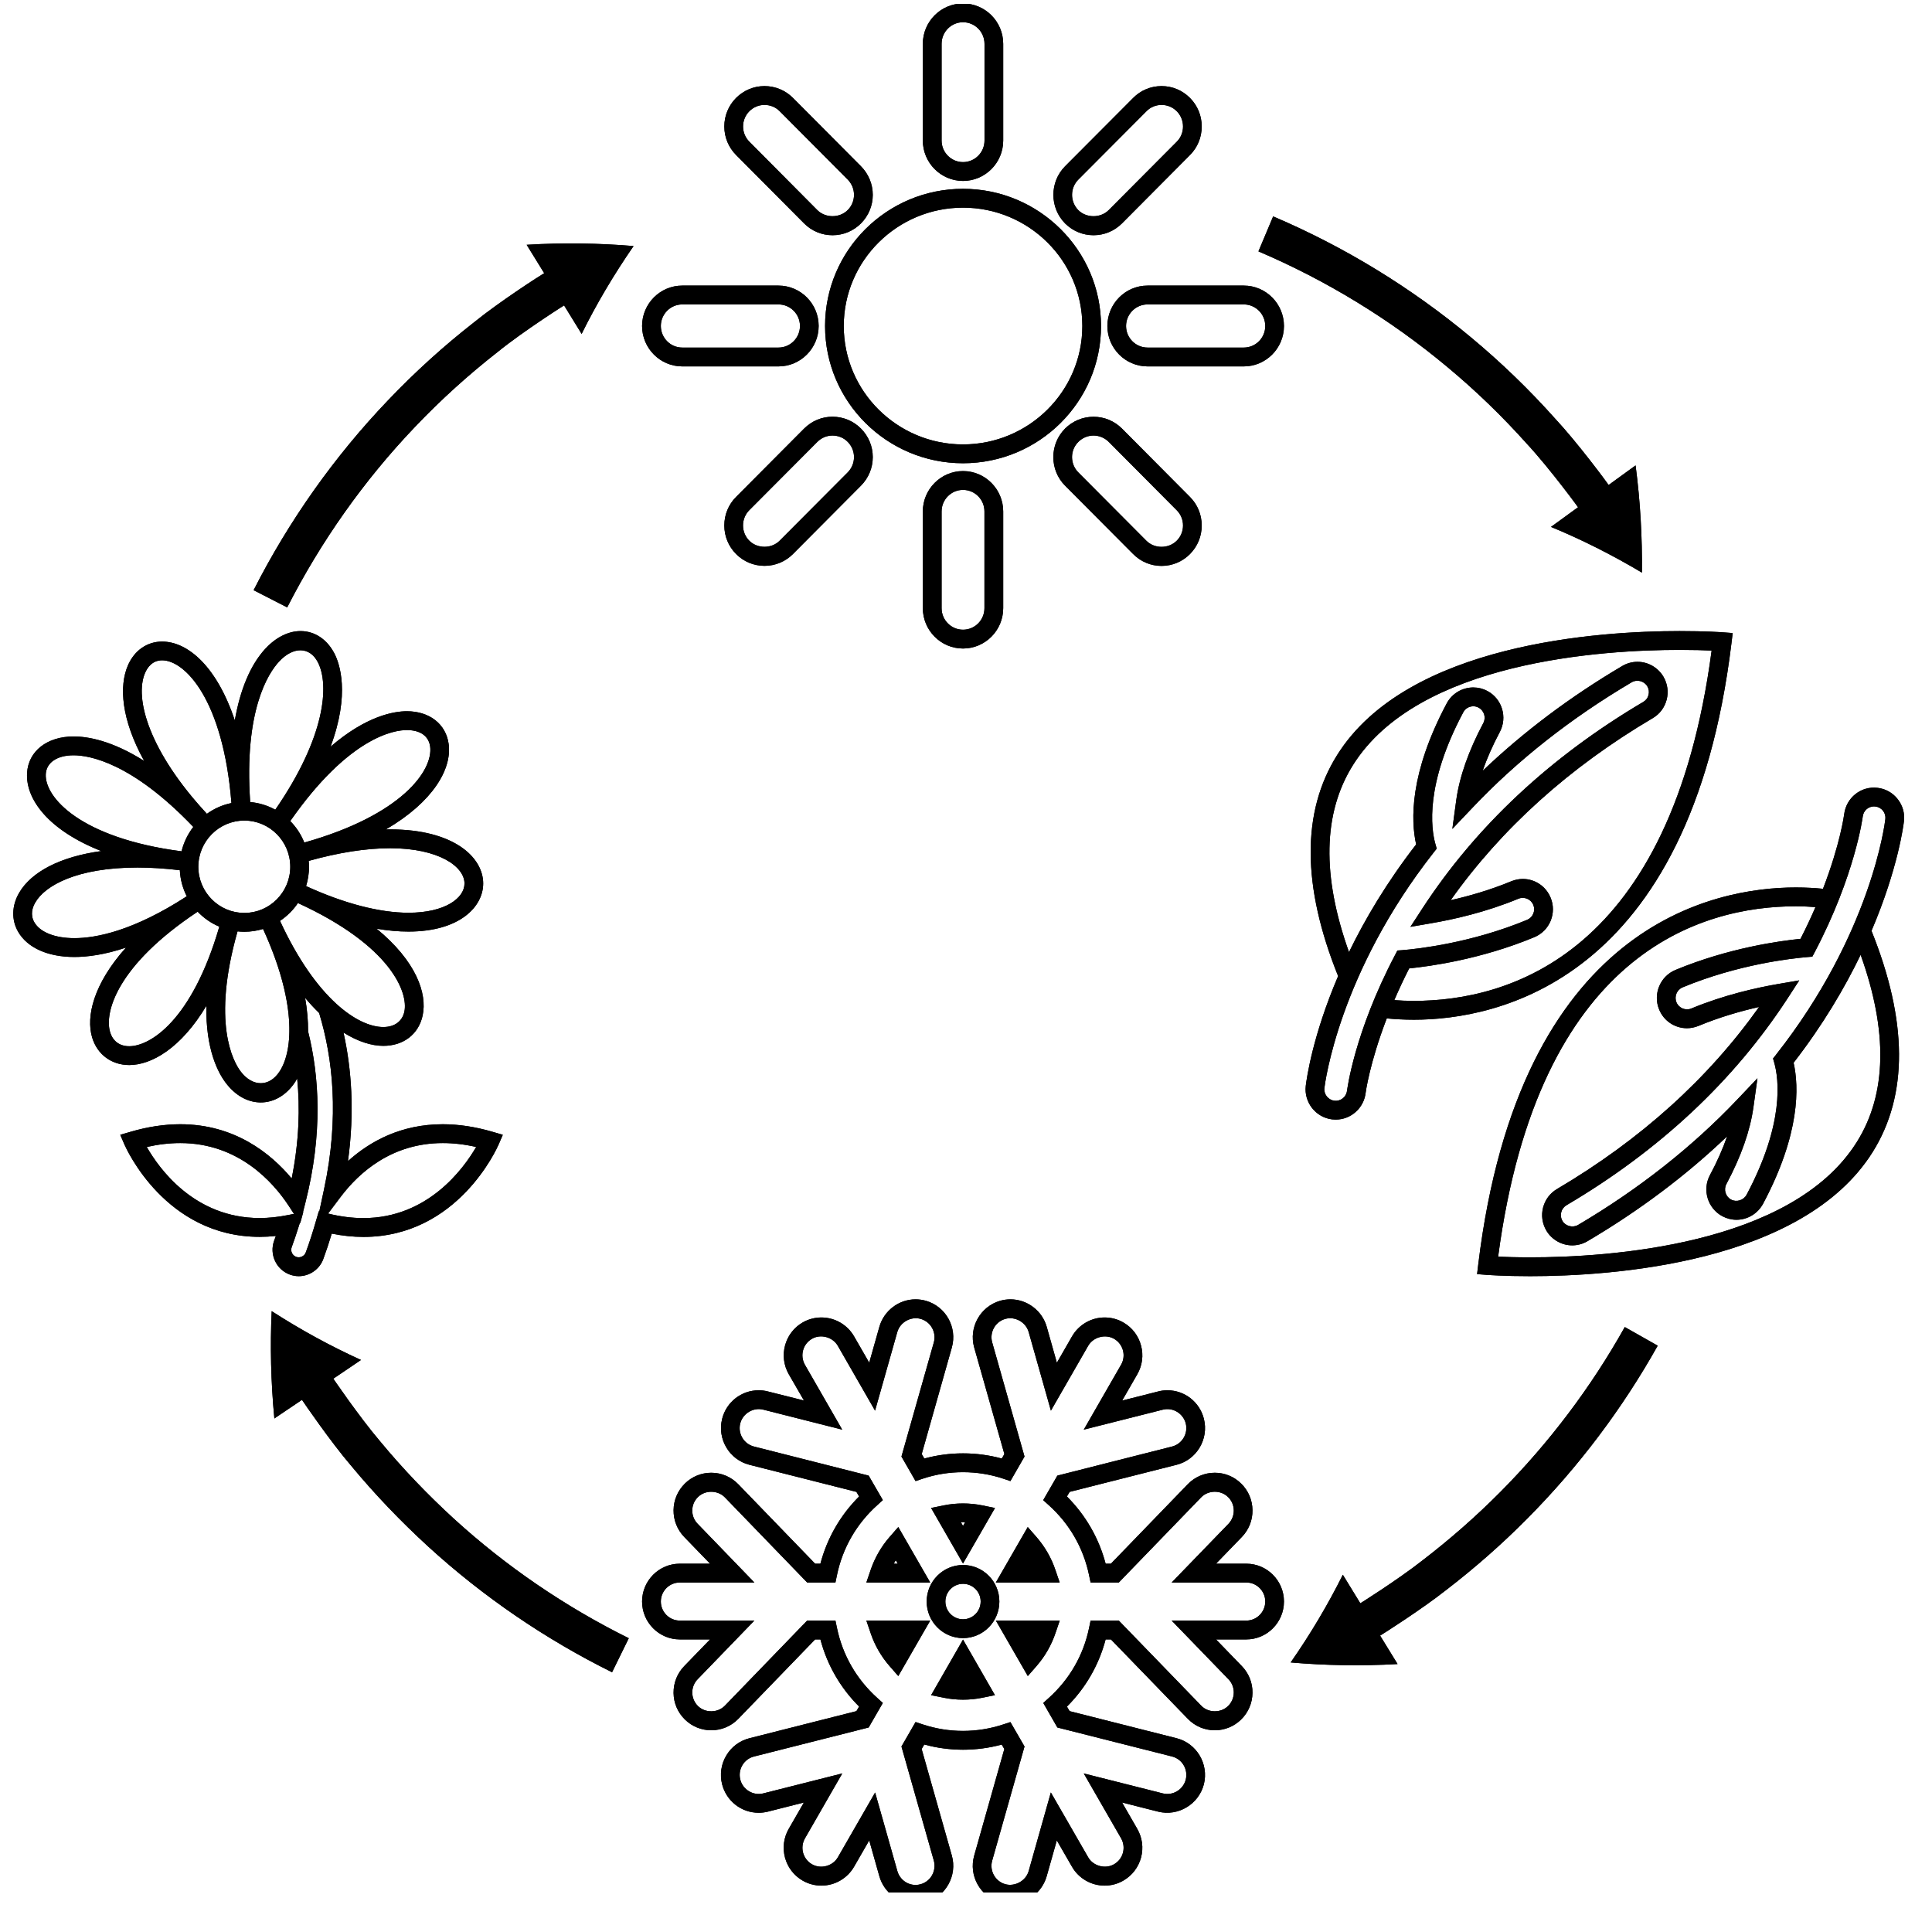 <svg xmlns="http://www.w3.org/2000/svg" xmlns:xlink="http://www.w3.org/1999/xlink" width="162" zoomAndPan="magnify" viewBox="0 0 121.5 120" height="160" preserveAspectRatio="xMidYMid meet" version="1.0"><defs><clipPath id="815118392f"><path d="M 0.598 0.246 L 120 0.246 L 120 119.008 L 0.598 119.008 Z M 0.598 0.246 " clip-rule="nonzero"/></clipPath></defs><g clip-path="url(#815118392f)"><path fill="#000000" d="M 60.562 103.113 L 62.57 106.609 L 61.766 106.773 C 61.371 106.852 60.969 106.891 60.566 106.891 C 60.156 106.891 59.75 106.852 59.355 106.77 L 58.555 106.609 Z M 64.637 105.406 L 65.18 104.785 C 65.715 104.172 66.117 103.469 66.379 102.699 L 66.645 101.918 L 62.629 101.918 Z M 80.746 100.719 C 80.746 102.031 79.684 103.102 78.379 103.102 L 76.473 103.102 L 78.098 104.781 C 78.535 105.234 78.777 105.832 78.766 106.469 C 78.758 107.105 78.504 107.699 78.047 108.145 C 77.602 108.578 77.016 108.816 76.398 108.816 C 75.75 108.816 75.148 108.559 74.699 108.094 L 69.863 103.102 L 69.531 103.102 C 69.109 104.707 68.277 106.152 67.098 107.328 L 67.266 107.613 L 73.992 109.316 C 75.258 109.637 76.027 110.934 75.711 112.207 C 75.395 113.453 74.109 114.25 72.836 113.934 L 70.566 113.359 L 71.52 115.016 C 71.836 115.566 71.922 116.207 71.758 116.824 C 71.59 117.438 71.199 117.949 70.652 118.266 C 70.293 118.477 69.883 118.586 69.469 118.586 C 68.621 118.586 67.832 118.129 67.414 117.395 L 66.461 115.742 L 65.824 117.996 C 65.535 119.016 64.598 119.727 63.547 119.727 C 63.328 119.727 63.113 119.695 62.902 119.637 C 61.641 119.277 60.906 117.957 61.266 116.695 L 63.16 109.996 L 62.996 109.715 C 61.41 110.148 59.711 110.148 58.125 109.711 L 57.961 109.996 L 59.859 116.695 C 60.215 117.957 59.48 119.273 58.227 119.637 C 58.016 119.695 57.797 119.727 57.578 119.727 L 57.574 119.727 C 56.523 119.727 55.59 119.016 55.301 117.996 L 54.664 115.742 L 53.711 117.398 C 53.285 118.133 52.5 118.586 51.656 118.586 C 51.242 118.586 50.832 118.477 50.469 118.266 C 49.926 117.949 49.531 117.438 49.367 116.824 C 49.203 116.211 49.285 115.566 49.602 115.016 L 50.555 113.359 L 48.289 113.934 C 48.102 113.98 47.906 114.004 47.711 114.004 C 46.621 114.004 45.68 113.266 45.41 112.207 C 45.258 111.594 45.348 110.953 45.672 110.41 C 45.996 109.859 46.516 109.473 47.133 109.316 L 53.859 107.613 L 54.027 107.324 C 52.848 106.148 52.016 104.703 51.594 103.102 L 51.262 103.102 L 46.43 108.098 C 45.977 108.562 45.375 108.816 44.727 108.816 C 44.109 108.816 43.523 108.578 43.078 108.145 C 42.625 107.703 42.367 107.109 42.359 106.473 C 42.352 105.836 42.59 105.234 43.031 104.781 L 44.656 103.102 L 42.75 103.102 C 41.441 103.102 40.379 102.031 40.379 100.719 C 40.379 99.41 41.441 98.34 42.75 98.34 L 44.656 98.34 L 43.031 96.66 C 42.59 96.203 42.352 95.605 42.359 94.969 C 42.367 94.332 42.625 93.738 43.078 93.293 C 43.523 92.859 44.109 92.621 44.73 92.621 C 45.375 92.621 45.98 92.879 46.43 93.344 L 51.262 98.34 L 51.594 98.34 C 52.016 96.734 52.848 95.289 54.027 94.113 L 53.859 93.824 L 47.133 92.121 C 45.867 91.801 45.094 90.504 45.414 89.23 C 45.68 88.172 46.625 87.434 47.711 87.434 C 47.906 87.434 48.102 87.457 48.293 87.508 L 50.559 88.078 L 49.605 86.426 C 48.953 85.289 49.34 83.828 50.473 83.172 C 50.832 82.965 51.242 82.855 51.652 82.855 C 52.5 82.855 53.289 83.309 53.711 84.043 L 54.664 85.699 L 55.301 83.445 C 55.59 82.426 56.527 81.715 57.578 81.715 C 57.797 81.715 58.016 81.746 58.227 81.805 C 59.484 82.164 60.215 83.48 59.859 84.746 L 57.965 91.445 L 58.129 91.727 C 59.711 91.293 61.414 91.293 63 91.727 L 63.164 91.445 L 61.266 84.746 C 60.91 83.484 61.645 82.168 62.898 81.805 C 63.109 81.746 63.328 81.715 63.547 81.715 C 64.598 81.715 65.539 82.426 65.828 83.445 L 66.465 85.703 L 67.418 84.043 C 67.84 83.312 68.625 82.855 69.469 82.855 C 69.887 82.855 70.297 82.965 70.656 83.176 C 71.203 83.492 71.594 84.004 71.758 84.621 C 71.922 85.234 71.84 85.875 71.523 86.426 L 70.57 88.082 L 72.836 87.508 C 73.023 87.457 73.223 87.434 73.418 87.434 C 74.5 87.434 75.445 88.172 75.711 89.23 C 76.031 90.504 75.258 91.801 73.992 92.121 L 67.266 93.824 L 67.098 94.113 C 68.277 95.293 69.109 96.738 69.531 98.34 L 69.863 98.34 L 74.695 93.344 C 75.145 92.879 75.75 92.621 76.398 92.621 C 77.016 92.621 77.602 92.859 78.047 93.293 C 78.504 93.738 78.758 94.332 78.766 94.969 C 78.777 95.605 78.539 96.203 78.098 96.66 L 76.473 98.34 L 78.379 98.34 C 79.684 98.34 80.746 99.406 80.746 100.719 Z M 79.57 100.719 C 79.57 100.059 79.035 99.523 78.379 99.523 L 73.684 99.523 L 77.254 95.836 C 77.473 95.605 77.594 95.305 77.59 94.984 C 77.586 94.664 77.457 94.367 77.227 94.145 C 76.77 93.695 75.984 93.707 75.539 94.168 L 70.359 99.523 L 68.586 99.523 L 68.488 99.055 C 68.133 97.352 67.262 95.836 65.961 94.664 L 65.605 94.344 L 66.496 92.801 L 73.707 90.973 C 74.34 90.812 74.73 90.16 74.57 89.52 C 74.41 88.891 73.758 88.488 73.121 88.656 L 68.156 89.91 L 70.5 85.832 C 70.66 85.559 70.703 85.234 70.621 84.926 C 70.539 84.617 70.34 84.359 70.066 84.199 C 69.512 83.879 68.75 84.086 68.434 84.637 L 66.09 88.715 L 64.691 83.77 C 64.516 83.152 63.84 82.77 63.219 82.945 C 62.586 83.125 62.219 83.789 62.398 84.426 L 64.43 91.602 L 63.543 93.145 L 63.09 92.992 C 61.457 92.449 59.664 92.449 58.035 92.992 L 57.578 93.145 L 56.691 91.602 L 58.727 84.422 C 58.902 83.789 58.535 83.125 57.902 82.945 C 57.285 82.77 56.605 83.152 56.43 83.77 L 55.031 88.715 L 52.688 84.637 C 52.371 84.086 51.609 83.875 51.059 84.199 C 50.488 84.527 50.293 85.262 50.621 85.832 L 52.965 89.91 L 48 88.652 C 47.367 88.492 46.711 88.895 46.551 89.523 C 46.391 90.16 46.781 90.812 47.418 90.973 L 54.629 92.801 L 55.52 94.34 L 55.164 94.664 C 53.863 95.832 52.992 97.352 52.637 99.051 L 52.539 99.523 L 50.762 99.523 L 45.586 94.168 C 45.141 93.711 44.355 93.695 43.898 94.145 C 43.668 94.367 43.539 94.664 43.535 94.984 C 43.531 95.305 43.652 95.605 43.875 95.832 L 47.441 99.523 L 42.75 99.523 C 42.094 99.523 41.559 100.059 41.559 100.719 C 41.559 101.379 42.094 101.918 42.75 101.918 L 47.441 101.918 L 43.875 105.605 C 43.652 105.832 43.531 106.137 43.535 106.457 C 43.543 106.773 43.668 107.074 43.898 107.297 C 44.355 107.742 45.141 107.73 45.586 107.27 L 50.762 101.918 L 52.539 101.918 L 52.637 102.387 C 52.992 104.09 53.863 105.605 55.164 106.777 L 55.52 107.098 L 54.629 108.641 L 47.422 110.465 C 47.109 110.543 46.848 110.738 46.684 111.016 C 46.523 111.289 46.477 111.609 46.555 111.918 C 46.711 112.547 47.367 112.949 48.004 112.785 L 52.969 111.531 L 50.625 115.609 C 50.465 115.883 50.422 116.207 50.504 116.516 C 50.59 116.824 50.785 117.082 51.062 117.242 C 51.621 117.566 52.375 117.355 52.691 116.805 L 55.035 112.73 L 56.434 117.672 C 56.578 118.184 57.047 118.543 57.574 118.543 L 57.574 119.133 L 57.578 118.543 C 57.691 118.543 57.801 118.527 57.906 118.496 C 58.535 118.316 58.902 117.652 58.727 117.016 L 56.691 109.836 L 57.578 108.297 L 58.035 108.449 C 59.668 108.992 61.453 108.992 63.09 108.449 L 63.543 108.301 L 64.43 109.836 L 62.395 117.02 C 62.219 117.652 62.586 118.316 63.219 118.496 C 63.828 118.664 64.516 118.289 64.691 117.672 L 66.086 112.727 L 68.434 116.805 C 68.746 117.355 69.512 117.562 70.062 117.242 C 70.34 117.082 70.539 116.824 70.621 116.516 C 70.703 116.207 70.66 115.883 70.5 115.605 L 68.156 111.531 L 73.121 112.785 C 73.77 112.949 74.41 112.543 74.57 111.918 C 74.73 111.277 74.344 110.625 73.707 110.465 L 66.496 108.641 L 65.609 107.098 L 65.965 106.777 C 67.262 105.605 68.137 104.09 68.488 102.387 L 68.586 101.918 L 70.359 101.918 L 75.543 107.27 C 75.984 107.73 76.77 107.742 77.23 107.293 C 77.457 107.07 77.586 106.773 77.59 106.453 C 77.594 106.137 77.477 105.832 77.254 105.605 L 73.684 101.918 L 78.379 101.918 C 79.035 101.918 79.57 101.379 79.57 100.719 Z M 66.375 98.742 C 66.117 97.973 65.711 97.27 65.176 96.656 L 64.633 96.035 L 62.625 99.523 L 66.641 99.523 Z M 62.848 100.719 C 62.848 101.988 61.824 103.02 60.562 103.02 C 59.305 103.02 58.277 101.988 58.277 100.719 C 58.277 99.453 59.305 98.422 60.562 98.422 C 61.824 98.422 62.848 99.453 62.848 100.719 Z M 61.672 100.719 C 61.672 100.105 61.176 99.605 60.562 99.605 C 59.953 99.605 59.453 100.105 59.453 100.719 C 59.453 101.336 59.953 101.836 60.562 101.836 C 61.176 101.836 61.672 101.336 61.672 100.719 Z M 54.75 102.699 C 55.008 103.469 55.414 104.172 55.949 104.785 L 56.492 105.406 L 58.5 101.918 L 54.484 101.918 Z M 60.562 98.328 L 58.555 94.836 L 59.355 94.672 C 60.145 94.512 60.977 94.512 61.77 94.672 L 62.574 94.836 Z M 60.43 95.734 L 60.562 95.965 L 60.695 95.734 C 60.605 95.734 60.52 95.734 60.43 95.734 Z M 58.5 99.523 L 54.484 99.523 L 54.75 98.742 C 55.012 97.973 55.414 97.27 55.949 96.656 L 56.492 96.035 Z M 56.457 98.34 L 56.332 98.121 C 56.289 98.195 56.246 98.266 56.207 98.34 Z M 17.348 77.73 C 17.004 77.766 16.664 77.785 16.332 77.785 C 10.406 77.785 7.934 72.219 7.828 71.984 L 7.562 71.367 L 8.203 71.18 C 9.281 70.863 10.336 70.703 11.336 70.703 C 14.754 70.703 17.02 72.531 18.344 74.113 C 18.816 71.758 18.871 69.66 18.688 67.82 C 18.656 67.879 18.625 67.941 18.59 68 C 18.051 68.848 17.254 69.332 16.402 69.332 C 15.574 69.332 14.789 68.891 14.184 68.082 C 13.719 67.461 12.926 65.992 12.98 63.254 C 11.375 65.934 9.52 66.98 8.129 66.98 C 7.008 66.98 6.113 66.312 5.793 65.242 C 5.406 63.934 5.867 61.891 7.922 59.594 C 6.559 60.051 5.477 60.184 4.672 60.184 C 3.008 60.184 1.719 59.605 1.137 58.594 C 0.715 57.855 0.734 56.969 1.195 56.164 C 1.98 54.801 3.848 53.867 6.371 53.523 C 3.066 52.223 1.602 50.273 1.703 48.609 C 1.785 47.238 2.961 46.316 4.629 46.316 C 5.523 46.316 7.039 46.574 9.066 47.855 C 7.613 45.227 7.488 43.141 8.039 41.859 C 8.445 40.91 9.25 40.348 10.195 40.348 C 11.816 40.348 13.645 41.926 14.766 45.305 C 15.105 43.359 15.754 41.809 16.684 40.801 C 17.348 40.082 18.137 39.688 18.902 39.688 C 19.789 39.688 20.566 40.203 21.031 41.098 C 21.355 41.727 22.031 43.617 20.789 46.957 C 23.047 45.012 24.781 44.73 25.59 44.73 C 27.016 44.73 28.047 45.539 28.215 46.789 C 28.43 48.371 27.219 50.441 24.266 52.164 C 24.355 52.16 24.445 52.16 24.535 52.16 C 28.555 52.16 30.387 53.922 30.387 55.562 C 30.387 57.02 28.918 58.586 25.691 58.586 C 25.055 58.586 24.383 58.527 23.684 58.406 C 26.176 60.453 26.879 62.48 26.578 63.871 C 26.324 65.043 25.379 65.773 24.105 65.773 C 23.379 65.773 22.52 65.512 21.602 64.938 C 22.105 67.207 22.309 69.91 21.883 73.023 C 23.27 71.773 25.219 70.703 27.848 70.703 C 28.848 70.703 29.902 70.863 30.98 71.18 L 31.621 71.367 L 31.355 71.984 C 31.25 72.219 28.777 77.789 22.855 77.789 L 22.852 77.789 C 22.207 77.789 21.543 77.719 20.863 77.582 C 20.695 78.145 20.52 78.664 20.336 79.168 C 20.102 79.82 19.477 80.258 18.789 80.258 C 18.594 80.258 18.406 80.223 18.223 80.156 C 17.367 79.84 16.93 78.887 17.238 78.031 C 17.273 77.93 17.312 77.828 17.348 77.73 Z M 21.422 75.273 L 20.633 76.32 C 21.395 76.508 22.141 76.605 22.852 76.605 C 26.906 76.605 29.156 73.492 29.945 72.133 C 29.227 71.969 28.52 71.887 27.848 71.887 C 24.648 71.887 22.59 73.727 21.422 75.273 Z M 18.738 56.793 L 18.746 56.777 C 18.449 57.227 18.059 57.613 17.609 57.914 C 19.883 62.84 22.527 64.59 24.105 64.59 C 24.812 64.59 25.297 64.234 25.43 63.621 C 25.684 62.438 24.617 59.488 18.738 56.793 Z M 15.367 57.414 C 16.957 57.414 18.254 56.109 18.254 54.512 C 18.254 52.91 16.957 51.605 15.367 51.605 C 13.77 51.605 12.473 52.91 12.473 54.512 C 12.473 56.109 13.77 57.414 15.367 57.414 Z M 19.414 54.141 C 19.426 54.262 19.434 54.387 19.434 54.508 C 19.434 54.934 19.367 55.34 19.25 55.727 C 21.648 56.824 23.875 57.402 25.691 57.402 C 28 57.402 29.211 56.477 29.211 55.562 C 29.211 54.488 27.574 53.344 24.539 53.344 C 23.031 53.344 21.309 53.613 19.414 54.141 Z M 18.254 51.637 C 18.633 52.02 18.934 52.48 19.137 52.988 C 25.309 51.25 27.25 48.426 27.051 46.949 C 26.961 46.289 26.43 45.914 25.59 45.914 C 24.805 45.91 21.961 46.328 18.254 51.637 Z M 15.734 50.441 C 16.301 50.492 16.836 50.66 17.312 50.922 C 20.465 46.352 20.727 43.07 19.988 41.645 C 19.473 40.652 18.43 40.652 17.547 41.609 C 16.867 42.344 15.336 44.68 15.734 50.441 Z M 13.012 51.18 C 13.465 50.855 13.988 50.617 14.555 50.504 C 14.035 43.973 11.617 41.527 10.199 41.527 C 9.59 41.527 9.277 41.961 9.121 42.324 C 8.438 43.926 9.383 47.273 13.012 51.18 Z M 11.418 53.539 C 11.555 52.973 11.812 52.453 12.156 52.004 C 8.285 47.949 5.609 47.5 4.629 47.5 C 3.594 47.5 2.922 47.953 2.879 48.68 C 2.793 50.129 5.043 52.707 11.418 53.539 Z M 11.746 56.367 C 11.492 55.871 11.34 55.316 11.309 54.727 C 10.375 54.617 9.477 54.559 8.645 54.559 C 4.836 54.559 2.828 55.695 2.219 56.758 C 2.039 57.062 1.887 57.531 2.16 58.004 C 2.52 58.629 3.457 59 4.676 59 C 6.055 59 8.398 58.539 11.746 56.367 Z M 13.793 58.277 C 13.273 58.059 12.812 57.734 12.43 57.336 C 7.324 60.727 6.562 63.684 6.922 64.902 C 7.094 65.48 7.523 65.797 8.129 65.797 C 9.426 65.797 12.066 64.207 13.793 58.277 Z M 16.543 58.422 C 16.172 58.535 15.777 58.598 15.367 58.598 C 15.219 58.598 15.078 58.59 14.938 58.574 C 13.305 64.316 14.668 66.758 15.125 67.371 C 15.879 68.375 16.953 68.375 17.598 67.359 C 18.457 66.012 18.625 62.957 16.543 58.422 Z M 18.77 77.18 C 18.641 77.59 18.5 78.012 18.344 78.438 C 18.254 78.68 18.383 78.953 18.625 79.043 C 18.867 79.133 19.145 79 19.23 78.762 C 19.465 78.125 19.68 77.457 19.891 76.719 L 20.051 76.172 L 20.082 76.18 L 20.379 74.789 C 21.355 70.238 20.926 66.527 20.07 63.707 C 19.777 63.422 19.484 63.113 19.188 62.754 C 19.32 63.504 19.379 64.207 19.375 64.863 C 20.078 67.664 20.312 71.273 19.207 75.633 L 19.055 76.227 L 19.074 76.223 L 18.879 76.926 L 18.859 76.898 Z M 18.094 76.418 L 18.488 76.34 L 18.145 75.816 C 17.176 74.348 15.008 71.887 11.336 71.887 C 10.66 71.887 9.953 71.969 9.23 72.133 C 10.008 73.496 12.23 76.602 16.328 76.602 C 16.898 76.602 17.492 76.539 18.094 76.418 Z M 105.625 39.688 C 107.273 39.688 108.309 39.762 108.352 39.766 L 108.965 39.812 L 108.891 40.43 C 106.293 61.816 94.059 64.129 88.918 64.129 C 88.27 64.129 87.699 64.094 87.211 64.047 C 86.137 66.84 85.883 68.703 85.883 68.727 C 85.77 69.688 84.961 70.41 84.004 70.41 C 83.93 70.41 83.852 70.406 83.777 70.398 C 82.742 70.273 82 69.328 82.117 68.293 C 82.172 67.832 82.547 65.137 84.152 61.387 C 81.875 55.734 81.848 51.062 84.086 47.492 C 88.496 40.445 100.617 39.688 105.625 39.688 Z M 87.73 60.066 L 87.879 59.777 L 88.203 59.754 C 89.148 59.676 92.52 59.309 96.039 57.848 C 96.215 57.773 96.352 57.637 96.426 57.457 C 96.5 57.281 96.5 57.086 96.426 56.91 C 96.281 56.551 95.859 56.367 95.492 56.52 C 93.43 57.375 91.383 57.828 90.031 58.059 L 88.699 58.289 L 89.438 57.152 C 92.812 51.973 97.492 47.598 103.34 44.145 C 103.508 44.047 103.625 43.895 103.672 43.707 C 103.719 43.52 103.695 43.328 103.598 43.164 C 103.402 42.828 102.949 42.711 102.617 42.906 C 98.797 45.16 95.422 47.816 92.594 50.805 L 91.336 52.129 L 91.582 50.312 C 91.785 48.848 92.355 47.219 93.281 45.477 C 93.469 45.129 93.336 44.691 92.988 44.504 C 92.883 44.445 92.77 44.418 92.652 44.418 C 92.387 44.418 92.145 44.562 92.02 44.801 C 89.613 49.32 89.992 52.098 90.27 53.082 L 90.352 53.371 L 90.164 53.609 C 84.203 61.191 83.324 68.137 83.289 68.43 C 83.246 68.82 83.527 69.176 83.918 69.223 C 84.32 69.27 84.664 68.984 84.715 68.59 C 84.715 68.566 85.164 64.945 87.73 60.066 Z M 85.082 48.121 C 83.195 51.133 83.121 55.082 84.836 59.879 C 85.84 57.809 87.207 55.496 89.059 53.105 C 88.723 51.598 88.633 48.652 90.98 44.238 C 91.312 43.617 91.953 43.234 92.652 43.234 C 92.969 43.234 93.266 43.309 93.543 43.457 C 94.465 43.953 94.812 45.109 94.32 46.035 C 93.867 46.887 93.508 47.703 93.238 48.48 C 95.812 46.023 98.758 43.809 102.023 41.883 C 102.312 41.711 102.645 41.621 102.98 41.621 C 103.648 41.621 104.273 41.984 104.613 42.562 C 104.867 43 104.941 43.512 104.812 44.004 C 104.684 44.496 104.375 44.91 103.938 45.164 C 98.699 48.254 94.43 52.102 91.23 56.613 C 92.355 56.359 93.699 55.98 95.043 55.422 C 95.277 55.328 95.52 55.277 95.766 55.277 C 96.539 55.277 97.223 55.742 97.516 56.457 C 97.711 56.926 97.707 57.441 97.516 57.914 C 97.32 58.383 96.957 58.746 96.488 58.941 C 93.141 60.332 89.922 60.773 88.621 60.902 C 88.266 61.598 87.957 62.266 87.684 62.898 C 88.055 62.926 88.465 62.945 88.918 62.945 C 94.852 62.945 105.105 60.066 107.641 40.914 C 107.184 40.891 106.488 40.871 105.625 40.871 C 100.812 40.871 89.18 41.574 85.082 48.121 Z M 119.734 51.652 C 119.715 51.84 119.371 54.617 117.695 58.539 C 119.973 64.203 120.008 68.875 117.77 72.449 C 113.359 79.496 101.238 80.258 96.23 80.258 C 94.578 80.258 93.547 80.18 93.504 80.176 L 92.891 80.129 L 92.965 79.516 C 95.562 58.125 107.797 55.812 112.938 55.812 C 113.586 55.812 114.156 55.848 114.645 55.895 C 115.73 53.086 115.973 51.238 115.977 51.211 C 116.098 50.18 117.031 49.418 118.078 49.547 C 118.578 49.605 119.027 49.855 119.34 50.254 C 119.656 50.652 119.797 51.148 119.734 51.652 Z M 117.012 60.047 C 116.008 62.129 114.645 64.449 112.797 66.836 C 113.133 68.344 113.223 71.293 110.875 75.707 C 110.539 76.324 109.902 76.711 109.203 76.711 C 108.891 76.711 108.59 76.633 108.309 76.484 C 107.391 75.988 107.043 74.832 107.531 73.91 C 107.988 73.059 108.348 72.238 108.617 71.461 C 106.043 73.922 103.098 76.133 99.832 78.059 C 99.543 78.23 99.211 78.32 98.875 78.32 C 98.207 78.32 97.582 77.961 97.242 77.383 C 96.988 76.941 96.914 76.43 97.043 75.938 C 97.172 75.445 97.48 75.035 97.918 74.777 C 103.156 71.688 107.426 67.84 110.625 63.328 C 109.496 63.582 108.156 63.961 106.812 64.52 C 106.578 64.613 106.336 64.664 106.09 64.664 C 105.32 64.664 104.633 64.203 104.34 63.488 C 103.941 62.516 104.402 61.402 105.367 61 C 108.719 59.609 111.934 59.172 113.23 59.043 C 113.59 58.344 113.898 57.68 114.172 57.047 C 113.797 57.02 113.395 56.996 112.938 56.996 C 107.004 56.996 96.75 59.879 94.215 79.031 C 94.672 79.051 95.367 79.074 96.23 79.074 C 101.043 79.074 112.676 78.367 116.773 71.82 C 118.664 68.805 118.734 64.852 117.012 60.047 Z M 118.566 51.516 C 118.59 51.324 118.535 51.137 118.418 50.988 C 118.301 50.84 118.129 50.742 117.941 50.723 C 117.906 50.719 117.879 50.715 117.852 50.715 C 117.492 50.715 117.188 50.988 117.145 51.352 C 117.141 51.383 116.668 55.039 114.125 59.879 L 113.973 60.164 L 113.652 60.191 C 112.703 60.27 109.34 60.633 105.816 62.094 C 105.453 62.246 105.277 62.668 105.43 63.035 C 105.574 63.395 106.004 63.574 106.359 63.426 C 108.422 62.57 110.469 62.117 111.824 61.883 L 113.152 61.656 L 112.414 62.793 C 109.039 67.973 104.363 72.348 98.512 75.797 C 98.348 75.895 98.23 76.051 98.184 76.234 C 98.133 76.422 98.16 76.617 98.258 76.781 C 98.449 77.113 98.906 77.23 99.238 77.039 C 103.059 74.785 106.43 72.125 109.262 69.141 L 110.523 67.812 L 110.27 69.629 C 110.066 71.102 109.496 72.73 108.57 74.465 C 108.383 74.816 108.516 75.254 108.867 75.441 C 109.203 75.625 109.652 75.484 109.836 75.145 C 112.242 70.625 111.859 67.844 111.586 66.859 L 111.504 66.57 L 111.691 66.332 C 117.676 58.727 118.531 51.805 118.566 51.516 Z M 96.031 27.918 C 97.484 29.48 99.461 32.184 99.238 31.902 L 97.539 33.137 C 99.465 33.93 101.371 34.891 103.258 36.012 C 103.281 33.816 103.16 31.555 102.859 29.27 L 101.164 30.5 C 101.016 30.281 99.184 27.809 97.793 26.32 C 96.164 24.496 94.402 22.793 92.523 21.23 C 88.77 18.098 84.559 15.523 80.066 13.609 L 79.141 15.809 C 83.414 17.633 87.43 20.082 91.004 23.066 C 92.797 24.555 94.477 26.18 96.031 27.918 Z M 33.121 15.395 L 34.223 17.18 C 33.992 17.312 31.41 18.973 29.832 20.254 C 27.906 21.758 26.09 23.402 24.402 25.176 C 21.023 28.711 18.168 32.75 15.949 37.117 L 18.062 38.199 C 20.18 34.047 22.898 30.195 26.117 26.828 C 27.723 25.141 29.457 23.574 31.289 22.141 C 32.945 20.793 35.773 19.008 35.477 19.211 L 36.578 21 C 37.504 19.125 38.594 17.285 39.844 15.473 C 37.664 15.293 35.414 15.254 33.121 15.395 Z M 94.367 93.816 C 92.84 95.355 91.207 96.789 89.488 98.109 C 87.93 99.344 85.309 100.988 85.547 100.828 L 84.449 99.035 C 83.516 100.902 82.426 102.746 81.168 104.551 C 83.348 104.742 85.594 104.781 87.891 104.652 L 86.793 102.863 C 86.98 102.754 89.422 101.199 90.93 100.008 C 92.73 98.625 94.445 97.121 96.047 95.504 C 99.254 92.273 102.023 88.605 104.25 84.629 L 102.18 83.457 C 100.059 87.246 97.422 90.738 94.367 93.816 Z M 23.91 90.652 C 22.578 89.094 20.777 86.445 20.965 86.703 L 22.703 85.527 C 20.809 84.668 18.93 83.645 17.086 82.457 C 16.984 84.648 17.035 86.91 17.254 89.207 L 18.992 88.035 C 19.117 88.23 20.801 90.684 22.082 92.18 C 23.578 93.984 25.203 95.68 26.934 97.266 C 30.391 100.422 34.297 103.09 38.492 105.168 L 39.543 103.027 C 35.547 101.047 31.824 98.508 28.527 95.496 C 26.883 93.988 25.332 92.371 23.91 90.652 Z M 69.242 20.504 C 69.242 25.262 65.348 29.133 60.562 29.133 C 55.777 29.133 51.887 25.262 51.887 20.504 C 51.887 15.746 55.777 11.875 60.562 11.875 C 65.348 11.875 69.242 15.746 69.242 20.504 Z M 68.066 20.504 C 68.066 16.398 64.699 13.059 60.562 13.059 C 56.426 13.059 53.062 16.398 53.062 20.504 C 53.062 24.609 56.426 27.949 60.562 27.949 C 64.699 27.949 68.066 24.609 68.066 20.504 Z M 58.035 8.84 L 58.035 2.758 C 58.035 1.355 59.172 0.219 60.562 0.219 C 61.957 0.219 63.09 1.355 63.09 2.758 L 63.09 8.84 C 63.09 10.238 61.957 11.379 60.562 11.379 C 59.172 11.379 58.035 10.238 58.035 8.84 Z M 59.215 8.84 C 59.215 9.586 59.82 10.195 60.562 10.195 C 61.309 10.195 61.914 9.586 61.914 8.84 L 61.914 2.758 C 61.914 2.008 61.309 1.398 60.562 1.398 C 59.82 1.398 59.215 2.008 59.215 2.758 Z M 60.562 29.625 C 61.957 29.625 63.09 30.766 63.09 32.164 L 63.09 38.246 C 63.09 39.648 61.957 40.785 60.562 40.785 C 59.172 40.785 58.035 39.648 58.035 38.246 L 58.035 32.164 C 58.035 30.766 59.172 29.625 60.562 29.625 Z M 60.562 30.809 C 59.82 30.809 59.215 31.418 59.215 32.164 L 59.215 38.246 C 59.215 38.996 59.82 39.602 60.562 39.602 C 61.309 39.602 61.91 38.996 61.91 38.246 L 61.91 32.164 C 61.91 31.418 61.309 30.809 60.562 30.809 Z M 80.746 20.504 C 80.746 21.902 79.613 23.043 78.219 23.043 L 72.168 23.043 C 70.773 23.043 69.641 21.902 69.641 20.504 C 69.641 19.102 70.773 17.961 72.168 17.961 L 78.219 17.961 C 79.613 17.961 80.746 19.102 80.746 20.504 Z M 79.57 20.504 C 79.57 19.754 78.965 19.145 78.219 19.145 L 72.168 19.145 C 71.422 19.145 70.816 19.754 70.816 20.504 C 70.816 21.25 71.422 21.859 72.168 21.859 L 78.219 21.859 C 78.965 21.859 79.57 21.25 79.57 20.504 Z M 40.379 20.5 C 40.379 19.102 41.512 17.961 42.906 17.961 L 48.957 17.961 C 50.352 17.961 51.484 19.102 51.484 20.5 C 51.484 21.902 50.348 23.043 48.957 23.043 L 42.906 23.043 C 41.516 23.043 40.379 21.902 40.379 20.5 Z M 41.559 20.5 C 41.559 21.25 42.164 21.859 42.906 21.859 L 48.957 21.859 C 49.699 21.859 50.309 21.25 50.309 20.5 C 50.309 19.754 49.703 19.145 48.957 19.145 L 42.906 19.145 C 42.164 19.145 41.559 19.754 41.559 20.5 Z M 66.98 26.953 C 67.461 26.473 68.098 26.211 68.77 26.211 C 69.445 26.211 70.078 26.473 70.559 26.953 L 74.836 31.254 C 75.312 31.73 75.574 32.371 75.574 33.051 C 75.574 33.727 75.312 34.363 74.836 34.844 C 74.359 35.324 73.723 35.59 73.047 35.59 C 72.371 35.59 71.738 35.324 71.262 34.844 L 66.98 30.543 C 66.504 30.062 66.242 29.426 66.242 28.746 C 66.242 28.07 66.504 27.434 66.98 26.953 Z M 67.418 28.746 C 67.418 29.109 67.559 29.453 67.812 29.707 L 72.094 34.008 C 72.602 34.52 73.492 34.52 74.004 34.004 C 74.258 33.75 74.398 33.41 74.398 33.047 C 74.398 32.684 74.258 32.344 74.004 32.09 L 69.727 27.789 C 69.469 27.535 69.129 27.391 68.77 27.391 C 68.41 27.391 68.07 27.535 67.812 27.793 C 67.559 28.047 67.418 28.387 67.418 28.746 Z M 46.293 9.75 C 45.816 9.27 45.551 8.633 45.551 7.953 C 45.551 7.273 45.816 6.637 46.293 6.156 C 46.77 5.68 47.402 5.414 48.078 5.414 C 48.754 5.414 49.391 5.68 49.867 6.156 L 54.145 10.457 C 54.621 10.938 54.887 11.578 54.887 12.254 C 54.887 12.934 54.621 13.57 54.145 14.051 C 53.664 14.531 53.031 14.793 52.355 14.793 C 51.684 14.793 51.047 14.531 50.57 14.051 Z M 46.73 7.953 C 46.73 8.316 46.871 8.656 47.125 8.91 L 51.402 13.215 C 51.914 13.723 52.801 13.723 53.312 13.211 C 53.566 12.957 53.707 12.617 53.707 12.254 C 53.707 11.891 53.566 11.551 53.312 11.293 L 49.035 6.996 C 48.781 6.738 48.441 6.598 48.078 6.598 C 47.719 6.598 47.383 6.738 47.125 6.996 C 46.871 7.25 46.73 7.594 46.73 7.953 Z M 54.145 26.953 C 54.621 27.434 54.887 28.07 54.887 28.746 C 54.887 29.426 54.621 30.062 54.145 30.543 L 49.867 34.844 C 49.391 35.32 48.754 35.586 48.078 35.586 C 47.402 35.586 46.766 35.32 46.289 34.84 C 45.812 34.359 45.551 33.723 45.551 33.047 C 45.551 32.367 45.812 31.73 46.293 31.25 L 50.57 26.953 C 51.051 26.473 51.684 26.207 52.359 26.207 C 53.035 26.211 53.668 26.473 54.145 26.953 Z M 53.707 28.746 C 53.707 28.387 53.566 28.047 53.312 27.789 C 53.059 27.531 52.719 27.391 52.355 27.391 C 51.996 27.391 51.66 27.531 51.402 27.789 L 47.121 32.086 C 46.867 32.344 46.727 32.684 46.727 33.047 C 46.727 33.406 46.867 33.75 47.125 34.008 C 47.633 34.516 48.527 34.516 49.031 34.004 L 53.312 29.707 C 53.566 29.449 53.707 29.109 53.707 28.746 Z M 66.984 14.055 C 66 13.059 66 11.449 66.98 10.457 L 71.262 6.16 C 71.734 5.68 72.371 5.414 73.051 5.414 C 73.727 5.414 74.359 5.68 74.836 6.16 C 75.312 6.637 75.574 7.273 75.574 7.953 C 75.574 8.637 75.312 9.273 74.836 9.75 L 70.559 14.051 C 70.078 14.531 69.441 14.793 68.77 14.793 C 68.098 14.793 67.465 14.531 66.984 14.055 Z M 67.812 13.215 C 68.324 13.723 69.211 13.727 69.727 13.211 L 74.004 8.914 C 74.258 8.66 74.398 8.32 74.398 7.957 C 74.398 7.594 74.258 7.25 74.004 6.996 C 73.75 6.738 73.41 6.598 73.051 6.598 C 72.688 6.598 72.348 6.738 72.098 6.996 L 67.812 11.297 C 67.289 11.824 67.289 12.684 67.812 13.215 Z M 67.812 13.215 " fill-opacity="1" fill-rule="nonzero"/><path fill="#000000" d="M 60.562 103.113 L 62.57 106.609 L 61.766 106.773 C 61.371 106.852 60.969 106.891 60.566 106.891 C 60.156 106.891 59.75 106.852 59.355 106.77 L 58.555 106.609 Z M 64.637 105.406 L 65.18 104.785 C 65.715 104.172 66.117 103.469 66.379 102.699 L 66.645 101.918 L 62.629 101.918 Z M 80.746 100.719 C 80.746 102.031 79.684 103.102 78.379 103.102 L 76.473 103.102 L 78.098 104.781 C 78.535 105.234 78.777 105.832 78.766 106.469 C 78.758 107.105 78.504 107.699 78.047 108.145 C 77.602 108.578 77.016 108.816 76.398 108.816 C 75.75 108.816 75.148 108.559 74.699 108.094 L 69.863 103.102 L 69.531 103.102 C 69.109 104.707 68.277 106.152 67.098 107.328 L 67.266 107.613 L 73.992 109.316 C 75.258 109.637 76.027 110.934 75.711 112.207 C 75.395 113.453 74.109 114.25 72.836 113.934 L 70.566 113.359 L 71.52 115.016 C 71.836 115.566 71.922 116.207 71.758 116.824 C 71.59 117.438 71.199 117.949 70.652 118.266 C 70.293 118.477 69.883 118.586 69.469 118.586 C 68.621 118.586 67.832 118.129 67.414 117.395 L 66.461 115.742 L 65.824 117.996 C 65.535 119.016 64.598 119.727 63.547 119.727 C 63.328 119.727 63.113 119.695 62.902 119.637 C 61.641 119.277 60.906 117.957 61.266 116.695 L 63.16 109.996 L 62.996 109.715 C 61.41 110.148 59.711 110.148 58.125 109.711 L 57.961 109.996 L 59.859 116.695 C 60.215 117.957 59.48 119.273 58.227 119.637 C 58.016 119.695 57.797 119.727 57.578 119.727 L 57.574 119.727 C 56.523 119.727 55.59 119.016 55.301 117.996 L 54.664 115.742 L 53.711 117.398 C 53.285 118.133 52.5 118.586 51.656 118.586 C 51.242 118.586 50.832 118.477 50.469 118.266 C 49.926 117.949 49.531 117.438 49.367 116.824 C 49.203 116.211 49.285 115.566 49.602 115.016 L 50.555 113.359 L 48.289 113.934 C 48.102 113.98 47.906 114.004 47.711 114.004 C 46.621 114.004 45.68 113.266 45.41 112.207 C 45.258 111.594 45.348 110.953 45.672 110.41 C 45.996 109.859 46.516 109.473 47.133 109.316 L 53.859 107.613 L 54.027 107.324 C 52.848 106.148 52.016 104.703 51.594 103.102 L 51.262 103.102 L 46.43 108.098 C 45.977 108.562 45.375 108.816 44.727 108.816 C 44.109 108.816 43.523 108.578 43.078 108.145 C 42.625 107.703 42.367 107.109 42.359 106.473 C 42.352 105.836 42.59 105.234 43.031 104.781 L 44.656 103.102 L 42.75 103.102 C 41.441 103.102 40.379 102.031 40.379 100.719 C 40.379 99.41 41.441 98.34 42.75 98.34 L 44.656 98.34 L 43.031 96.66 C 42.59 96.203 42.352 95.605 42.359 94.969 C 42.367 94.332 42.625 93.738 43.078 93.293 C 43.523 92.859 44.109 92.621 44.73 92.621 C 45.375 92.621 45.98 92.879 46.43 93.344 L 51.262 98.34 L 51.594 98.34 C 52.016 96.734 52.848 95.289 54.027 94.113 L 53.859 93.824 L 47.133 92.121 C 45.867 91.801 45.094 90.504 45.414 89.23 C 45.68 88.172 46.625 87.434 47.711 87.434 C 47.906 87.434 48.102 87.457 48.293 87.508 L 50.559 88.078 L 49.605 86.426 C 48.953 85.289 49.34 83.828 50.473 83.172 C 50.832 82.965 51.242 82.855 51.652 82.855 C 52.5 82.855 53.289 83.309 53.711 84.043 L 54.664 85.699 L 55.301 83.445 C 55.59 82.426 56.527 81.715 57.578 81.715 C 57.797 81.715 58.016 81.746 58.227 81.805 C 59.484 82.164 60.215 83.48 59.859 84.746 L 57.965 91.445 L 58.129 91.727 C 59.711 91.293 61.414 91.293 63 91.727 L 63.164 91.445 L 61.266 84.746 C 60.91 83.484 61.645 82.168 62.898 81.805 C 63.109 81.746 63.328 81.715 63.547 81.715 C 64.598 81.715 65.539 82.426 65.828 83.445 L 66.465 85.703 L 67.418 84.043 C 67.84 83.312 68.625 82.855 69.469 82.855 C 69.887 82.855 70.297 82.965 70.656 83.176 C 71.203 83.492 71.594 84.004 71.758 84.621 C 71.922 85.234 71.84 85.875 71.523 86.426 L 70.57 88.082 L 72.836 87.508 C 73.023 87.457 73.223 87.434 73.418 87.434 C 74.5 87.434 75.445 88.172 75.711 89.23 C 76.031 90.504 75.258 91.801 73.992 92.121 L 67.266 93.824 L 67.098 94.113 C 68.277 95.293 69.109 96.738 69.531 98.34 L 69.863 98.34 L 74.695 93.344 C 75.145 92.879 75.75 92.621 76.398 92.621 C 77.016 92.621 77.602 92.859 78.047 93.293 C 78.504 93.738 78.758 94.332 78.766 94.969 C 78.777 95.605 78.539 96.203 78.098 96.66 L 76.473 98.34 L 78.379 98.34 C 79.684 98.34 80.746 99.406 80.746 100.719 Z M 79.57 100.719 C 79.57 100.059 79.035 99.523 78.379 99.523 L 73.684 99.523 L 77.254 95.836 C 77.473 95.605 77.594 95.305 77.59 94.984 C 77.586 94.664 77.457 94.367 77.227 94.145 C 76.77 93.695 75.984 93.707 75.539 94.168 L 70.359 99.523 L 68.586 99.523 L 68.488 99.055 C 68.133 97.352 67.262 95.836 65.961 94.664 L 65.605 94.344 L 66.496 92.801 L 73.707 90.973 C 74.34 90.812 74.73 90.16 74.57 89.52 C 74.41 88.891 73.758 88.488 73.121 88.656 L 68.156 89.91 L 70.5 85.832 C 70.66 85.559 70.703 85.234 70.621 84.926 C 70.539 84.617 70.34 84.359 70.066 84.199 C 69.512 83.879 68.75 84.086 68.434 84.637 L 66.09 88.715 L 64.691 83.77 C 64.516 83.152 63.84 82.77 63.219 82.945 C 62.586 83.125 62.219 83.789 62.398 84.426 L 64.43 91.602 L 63.543 93.145 L 63.09 92.992 C 61.457 92.449 59.664 92.449 58.035 92.992 L 57.578 93.145 L 56.691 91.602 L 58.727 84.422 C 58.902 83.789 58.535 83.125 57.902 82.945 C 57.285 82.77 56.605 83.152 56.43 83.77 L 55.031 88.715 L 52.688 84.637 C 52.371 84.086 51.609 83.875 51.059 84.199 C 50.488 84.527 50.293 85.262 50.621 85.832 L 52.965 89.91 L 48 88.652 C 47.367 88.492 46.711 88.895 46.551 89.523 C 46.391 90.16 46.781 90.812 47.418 90.973 L 54.629 92.801 L 55.52 94.34 L 55.164 94.664 C 53.863 95.832 52.992 97.352 52.637 99.051 L 52.539 99.523 L 50.762 99.523 L 45.586 94.168 C 45.141 93.711 44.355 93.695 43.898 94.145 C 43.668 94.367 43.539 94.664 43.535 94.984 C 43.531 95.305 43.652 95.605 43.875 95.832 L 47.441 99.523 L 42.75 99.523 C 42.094 99.523 41.559 100.059 41.559 100.719 C 41.559 101.379 42.094 101.918 42.75 101.918 L 47.441 101.918 L 43.875 105.605 C 43.652 105.832 43.531 106.137 43.535 106.457 C 43.543 106.773 43.668 107.074 43.898 107.297 C 44.355 107.742 45.141 107.73 45.586 107.27 L 50.762 101.918 L 52.539 101.918 L 52.637 102.387 C 52.992 104.09 53.863 105.605 55.164 106.777 L 55.52 107.098 L 54.629 108.641 L 47.422 110.465 C 47.109 110.543 46.848 110.738 46.684 111.016 C 46.523 111.289 46.477 111.609 46.555 111.918 C 46.711 112.547 47.367 112.949 48.004 112.785 L 52.969 111.531 L 50.625 115.609 C 50.465 115.883 50.422 116.207 50.504 116.516 C 50.59 116.824 50.785 117.082 51.062 117.242 C 51.621 117.566 52.375 117.355 52.691 116.805 L 55.035 112.73 L 56.434 117.672 C 56.578 118.184 57.047 118.543 57.574 118.543 L 57.574 119.133 L 57.578 118.543 C 57.691 118.543 57.801 118.527 57.906 118.496 C 58.535 118.316 58.902 117.652 58.727 117.016 L 56.691 109.836 L 57.578 108.297 L 58.035 108.449 C 59.668 108.992 61.453 108.992 63.09 108.449 L 63.543 108.301 L 64.43 109.836 L 62.395 117.02 C 62.219 117.652 62.586 118.316 63.219 118.496 C 63.828 118.664 64.516 118.289 64.691 117.672 L 66.086 112.727 L 68.434 116.805 C 68.746 117.355 69.512 117.562 70.062 117.242 C 70.34 117.082 70.539 116.824 70.621 116.516 C 70.703 116.207 70.66 115.883 70.5 115.605 L 68.156 111.531 L 73.121 112.785 C 73.77 112.949 74.41 112.543 74.57 111.918 C 74.73 111.277 74.344 110.625 73.707 110.465 L 66.496 108.641 L 65.609 107.098 L 65.965 106.777 C 67.262 105.605 68.137 104.09 68.488 102.387 L 68.586 101.918 L 70.359 101.918 L 75.543 107.27 C 75.984 107.73 76.77 107.742 77.23 107.293 C 77.457 107.07 77.586 106.773 77.59 106.453 C 77.594 106.137 77.477 105.832 77.254 105.605 L 73.684 101.918 L 78.379 101.918 C 79.035 101.918 79.57 101.379 79.57 100.719 Z M 66.375 98.742 C 66.117 97.973 65.711 97.27 65.176 96.656 L 64.633 96.035 L 62.625 99.523 L 66.641 99.523 Z M 62.848 100.719 C 62.848 101.988 61.824 103.02 60.562 103.02 C 59.305 103.02 58.277 101.988 58.277 100.719 C 58.277 99.453 59.305 98.422 60.562 98.422 C 61.824 98.422 62.848 99.453 62.848 100.719 Z M 61.672 100.719 C 61.672 100.105 61.176 99.605 60.562 99.605 C 59.953 99.605 59.453 100.105 59.453 100.719 C 59.453 101.336 59.953 101.836 60.562 101.836 C 61.176 101.836 61.672 101.336 61.672 100.719 Z M 54.75 102.699 C 55.008 103.469 55.414 104.172 55.949 104.785 L 56.492 105.406 L 58.5 101.918 L 54.484 101.918 Z M 60.562 98.328 L 58.555 94.836 L 59.355 94.672 C 60.145 94.512 60.977 94.512 61.77 94.672 L 62.574 94.836 Z M 60.43 95.734 L 60.562 95.965 L 60.695 95.734 C 60.605 95.734 60.52 95.734 60.43 95.734 Z M 58.5 99.523 L 54.484 99.523 L 54.75 98.742 C 55.012 97.973 55.414 97.27 55.949 96.656 L 56.492 96.035 Z M 56.457 98.34 L 56.332 98.121 C 56.289 98.195 56.246 98.266 56.207 98.34 Z M 17.348 77.73 C 17.004 77.766 16.664 77.785 16.332 77.785 C 10.406 77.785 7.934 72.219 7.828 71.984 L 7.562 71.367 L 8.203 71.18 C 9.281 70.863 10.336 70.703 11.336 70.703 C 14.754 70.703 17.02 72.531 18.344 74.113 C 18.816 71.758 18.871 69.66 18.688 67.82 C 18.656 67.879 18.625 67.941 18.59 68 C 18.051 68.848 17.254 69.332 16.402 69.332 C 15.574 69.332 14.789 68.891 14.184 68.082 C 13.719 67.461 12.926 65.992 12.98 63.254 C 11.375 65.934 9.52 66.98 8.129 66.98 C 7.008 66.98 6.113 66.312 5.793 65.242 C 5.406 63.934 5.867 61.891 7.922 59.594 C 6.559 60.051 5.477 60.184 4.672 60.184 C 3.008 60.184 1.719 59.605 1.137 58.594 C 0.715 57.855 0.734 56.969 1.195 56.164 C 1.98 54.801 3.848 53.867 6.371 53.523 C 3.066 52.223 1.602 50.273 1.703 48.609 C 1.785 47.238 2.961 46.316 4.629 46.316 C 5.523 46.316 7.039 46.574 9.066 47.855 C 7.613 45.227 7.488 43.141 8.039 41.859 C 8.445 40.91 9.25 40.348 10.195 40.348 C 11.816 40.348 13.645 41.926 14.766 45.305 C 15.105 43.359 15.754 41.809 16.684 40.801 C 17.348 40.082 18.137 39.688 18.902 39.688 C 19.789 39.688 20.566 40.203 21.031 41.098 C 21.355 41.727 22.031 43.617 20.789 46.957 C 23.047 45.012 24.781 44.73 25.59 44.73 C 27.016 44.73 28.047 45.539 28.215 46.789 C 28.43 48.371 27.219 50.441 24.266 52.164 C 24.355 52.16 24.445 52.16 24.535 52.16 C 28.555 52.16 30.387 53.922 30.387 55.562 C 30.387 57.02 28.918 58.586 25.691 58.586 C 25.055 58.586 24.383 58.527 23.684 58.406 C 26.176 60.453 26.879 62.48 26.578 63.871 C 26.324 65.043 25.379 65.773 24.105 65.773 C 23.379 65.773 22.52 65.512 21.602 64.938 C 22.105 67.207 22.309 69.91 21.883 73.023 C 23.27 71.773 25.219 70.703 27.848 70.703 C 28.848 70.703 29.902 70.863 30.98 71.18 L 31.621 71.367 L 31.355 71.984 C 31.25 72.219 28.777 77.789 22.855 77.789 L 22.852 77.789 C 22.207 77.789 21.543 77.719 20.863 77.582 C 20.695 78.145 20.52 78.664 20.336 79.168 C 20.102 79.82 19.477 80.258 18.789 80.258 C 18.594 80.258 18.406 80.223 18.223 80.156 C 17.367 79.84 16.93 78.887 17.238 78.031 C 17.273 77.93 17.312 77.828 17.348 77.73 Z M 21.422 75.273 L 20.633 76.32 C 21.395 76.508 22.141 76.605 22.852 76.605 C 26.906 76.605 29.156 73.492 29.945 72.133 C 29.227 71.969 28.52 71.887 27.848 71.887 C 24.648 71.887 22.59 73.727 21.422 75.273 Z M 18.738 56.793 L 18.746 56.777 C 18.449 57.227 18.059 57.613 17.609 57.914 C 19.883 62.84 22.527 64.59 24.105 64.59 C 24.812 64.59 25.297 64.234 25.43 63.621 C 25.684 62.438 24.617 59.488 18.738 56.793 Z M 15.367 57.414 C 16.957 57.414 18.254 56.109 18.254 54.512 C 18.254 52.91 16.957 51.605 15.367 51.605 C 13.77 51.605 12.473 52.91 12.473 54.512 C 12.473 56.109 13.77 57.414 15.367 57.414 Z M 19.414 54.141 C 19.426 54.262 19.434 54.387 19.434 54.508 C 19.434 54.934 19.367 55.34 19.25 55.727 C 21.648 56.824 23.875 57.402 25.691 57.402 C 28 57.402 29.211 56.477 29.211 55.562 C 29.211 54.488 27.574 53.344 24.539 53.344 C 23.031 53.344 21.309 53.613 19.414 54.141 Z M 18.254 51.637 C 18.633 52.02 18.934 52.48 19.137 52.988 C 25.309 51.25 27.25 48.426 27.051 46.949 C 26.961 46.289 26.43 45.914 25.59 45.914 C 24.805 45.91 21.961 46.328 18.254 51.637 Z M 15.734 50.441 C 16.301 50.492 16.836 50.66 17.312 50.922 C 20.465 46.352 20.727 43.07 19.988 41.645 C 19.473 40.652 18.43 40.652 17.547 41.609 C 16.867 42.344 15.336 44.68 15.734 50.441 Z M 13.012 51.18 C 13.465 50.855 13.988 50.617 14.555 50.504 C 14.035 43.973 11.617 41.527 10.199 41.527 C 9.59 41.527 9.277 41.961 9.121 42.324 C 8.438 43.926 9.383 47.273 13.012 51.18 Z M 11.418 53.539 C 11.555 52.973 11.812 52.453 12.156 52.004 C 8.285 47.949 5.609 47.5 4.629 47.5 C 3.594 47.5 2.922 47.953 2.879 48.68 C 2.793 50.129 5.043 52.707 11.418 53.539 Z M 11.746 56.367 C 11.492 55.871 11.34 55.316 11.309 54.727 C 10.375 54.617 9.477 54.559 8.645 54.559 C 4.836 54.559 2.828 55.695 2.219 56.758 C 2.039 57.062 1.887 57.531 2.16 58.004 C 2.52 58.629 3.457 59 4.676 59 C 6.055 59 8.398 58.539 11.746 56.367 Z M 13.793 58.277 C 13.273 58.059 12.812 57.734 12.43 57.336 C 7.324 60.727 6.562 63.684 6.922 64.902 C 7.094 65.48 7.523 65.797 8.129 65.797 C 9.426 65.797 12.066 64.207 13.793 58.277 Z M 16.543 58.422 C 16.172 58.535 15.777 58.598 15.367 58.598 C 15.219 58.598 15.078 58.59 14.938 58.574 C 13.305 64.316 14.668 66.758 15.125 67.371 C 15.879 68.375 16.953 68.375 17.598 67.359 C 18.457 66.012 18.625 62.957 16.543 58.422 Z M 18.77 77.18 C 18.641 77.59 18.5 78.012 18.344 78.438 C 18.254 78.68 18.383 78.953 18.625 79.043 C 18.867 79.133 19.145 79 19.23 78.762 C 19.465 78.125 19.68 77.457 19.891 76.719 L 20.051 76.172 L 20.082 76.18 L 20.379 74.789 C 21.355 70.238 20.926 66.527 20.07 63.707 C 19.777 63.422 19.484 63.113 19.188 62.754 C 19.32 63.504 19.379 64.207 19.375 64.863 C 20.078 67.664 20.312 71.273 19.207 75.633 L 19.055 76.227 L 19.074 76.223 L 18.879 76.926 L 18.859 76.898 Z M 18.094 76.418 L 18.488 76.34 L 18.145 75.816 C 17.176 74.348 15.008 71.887 11.336 71.887 C 10.66 71.887 9.953 71.969 9.23 72.133 C 10.008 73.496 12.23 76.602 16.328 76.602 C 16.898 76.602 17.492 76.539 18.094 76.418 Z M 105.625 39.688 C 107.273 39.688 108.309 39.762 108.352 39.766 L 108.965 39.812 L 108.891 40.43 C 106.293 61.816 94.059 64.129 88.918 64.129 C 88.27 64.129 87.699 64.094 87.211 64.047 C 86.137 66.84 85.883 68.703 85.883 68.727 C 85.77 69.688 84.961 70.41 84.004 70.41 C 83.93 70.41 83.852 70.406 83.777 70.398 C 82.742 70.273 82 69.328 82.117 68.293 C 82.172 67.832 82.547 65.137 84.152 61.387 C 81.875 55.734 81.848 51.062 84.086 47.492 C 88.496 40.445 100.617 39.688 105.625 39.688 Z M 87.73 60.066 L 87.879 59.777 L 88.203 59.754 C 89.148 59.676 92.52 59.309 96.039 57.848 C 96.215 57.773 96.352 57.637 96.426 57.457 C 96.5 57.281 96.5 57.086 96.426 56.91 C 96.281 56.551 95.859 56.367 95.492 56.52 C 93.43 57.375 91.383 57.828 90.031 58.059 L 88.699 58.289 L 89.438 57.152 C 92.812 51.973 97.492 47.598 103.34 44.145 C 103.508 44.047 103.625 43.895 103.672 43.707 C 103.719 43.52 103.695 43.328 103.598 43.164 C 103.402 42.828 102.949 42.711 102.617 42.906 C 98.797 45.16 95.422 47.816 92.594 50.805 L 91.336 52.129 L 91.582 50.312 C 91.785 48.848 92.355 47.219 93.281 45.477 C 93.469 45.129 93.336 44.691 92.988 44.504 C 92.883 44.445 92.77 44.418 92.652 44.418 C 92.387 44.418 92.145 44.562 92.02 44.801 C 89.613 49.32 89.992 52.098 90.27 53.082 L 90.352 53.371 L 90.164 53.609 C 84.203 61.191 83.324 68.137 83.289 68.43 C 83.246 68.82 83.527 69.176 83.918 69.223 C 84.32 69.27 84.664 68.984 84.715 68.59 C 84.715 68.566 85.164 64.945 87.73 60.066 Z M 85.082 48.121 C 83.195 51.133 83.121 55.082 84.836 59.879 C 85.84 57.809 87.207 55.496 89.059 53.105 C 88.723 51.598 88.633 48.652 90.98 44.238 C 91.312 43.617 91.953 43.234 92.652 43.234 C 92.969 43.234 93.266 43.309 93.543 43.457 C 94.465 43.953 94.812 45.109 94.32 46.035 C 93.867 46.887 93.508 47.703 93.238 48.48 C 95.812 46.023 98.758 43.809 102.023 41.883 C 102.312 41.711 102.645 41.621 102.98 41.621 C 103.648 41.621 104.273 41.984 104.613 42.562 C 104.867 43 104.941 43.512 104.812 44.004 C 104.684 44.496 104.375 44.91 103.938 45.164 C 98.699 48.254 94.43 52.102 91.23 56.613 C 92.355 56.359 93.699 55.98 95.043 55.422 C 95.277 55.328 95.52 55.277 95.766 55.277 C 96.539 55.277 97.223 55.742 97.516 56.457 C 97.711 56.926 97.707 57.441 97.516 57.914 C 97.32 58.383 96.957 58.746 96.488 58.941 C 93.141 60.332 89.922 60.773 88.621 60.902 C 88.266 61.598 87.957 62.266 87.684 62.898 C 88.055 62.926 88.465 62.945 88.918 62.945 C 94.852 62.945 105.105 60.066 107.641 40.914 C 107.184 40.891 106.488 40.871 105.625 40.871 C 100.812 40.871 89.18 41.574 85.082 48.121 Z M 119.734 51.652 C 119.715 51.84 119.371 54.617 117.695 58.539 C 119.973 64.203 120.008 68.875 117.77 72.449 C 113.359 79.496 101.238 80.258 96.23 80.258 C 94.578 80.258 93.547 80.18 93.504 80.176 L 92.891 80.129 L 92.965 79.516 C 95.562 58.125 107.797 55.812 112.938 55.812 C 113.586 55.812 114.156 55.848 114.645 55.895 C 115.73 53.086 115.973 51.238 115.977 51.211 C 116.098 50.18 117.031 49.418 118.078 49.547 C 118.578 49.605 119.027 49.855 119.34 50.254 C 119.656 50.652 119.797 51.148 119.734 51.652 Z M 117.012 60.047 C 116.008 62.129 114.645 64.449 112.797 66.836 C 113.133 68.344 113.223 71.293 110.875 75.707 C 110.539 76.324 109.902 76.711 109.203 76.711 C 108.891 76.711 108.59 76.633 108.309 76.484 C 107.391 75.988 107.043 74.832 107.531 73.91 C 107.988 73.059 108.348 72.238 108.617 71.461 C 106.043 73.922 103.098 76.133 99.832 78.059 C 99.543 78.23 99.211 78.32 98.875 78.32 C 98.207 78.32 97.582 77.961 97.242 77.383 C 96.988 76.941 96.914 76.43 97.043 75.938 C 97.172 75.445 97.48 75.035 97.918 74.777 C 103.156 71.688 107.426 67.84 110.625 63.328 C 109.496 63.582 108.156 63.961 106.812 64.52 C 106.578 64.613 106.336 64.664 106.09 64.664 C 105.32 64.664 104.633 64.203 104.34 63.488 C 103.941 62.516 104.402 61.402 105.367 61 C 108.719 59.609 111.934 59.172 113.23 59.043 C 113.59 58.344 113.898 57.68 114.172 57.047 C 113.797 57.02 113.395 56.996 112.938 56.996 C 107.004 56.996 96.75 59.879 94.215 79.031 C 94.672 79.051 95.367 79.074 96.23 79.074 C 101.043 79.074 112.676 78.367 116.773 71.82 C 118.664 68.805 118.734 64.852 117.012 60.047 Z M 118.566 51.516 C 118.59 51.324 118.535 51.137 118.418 50.988 C 118.301 50.84 118.129 50.742 117.941 50.723 C 117.906 50.719 117.879 50.715 117.852 50.715 C 117.492 50.715 117.188 50.988 117.145 51.352 C 117.141 51.383 116.668 55.039 114.125 59.879 L 113.973 60.164 L 113.652 60.191 C 112.703 60.27 109.34 60.633 105.816 62.094 C 105.453 62.246 105.277 62.668 105.43 63.035 C 105.574 63.395 106.004 63.574 106.359 63.426 C 108.422 62.57 110.469 62.117 111.824 61.883 L 113.152 61.656 L 112.414 62.793 C 109.039 67.973 104.363 72.348 98.512 75.797 C 98.348 75.895 98.23 76.051 98.184 76.234 C 98.133 76.422 98.16 76.617 98.258 76.781 C 98.449 77.113 98.906 77.23 99.238 77.039 C 103.059 74.785 106.43 72.125 109.262 69.141 L 110.523 67.812 L 110.27 69.629 C 110.066 71.102 109.496 72.73 108.57 74.465 C 108.383 74.816 108.516 75.254 108.867 75.441 C 109.203 75.625 109.652 75.484 109.836 75.145 C 112.242 70.625 111.859 67.844 111.586 66.859 L 111.504 66.57 L 111.691 66.332 C 117.676 58.727 118.531 51.805 118.566 51.516 Z M 96.031 27.918 C 97.484 29.48 99.461 32.184 99.238 31.902 L 97.539 33.137 C 99.465 33.93 101.371 34.891 103.258 36.012 C 103.281 33.816 103.16 31.555 102.859 29.27 L 101.164 30.5 C 101.016 30.281 99.184 27.809 97.793 26.32 C 96.164 24.496 94.402 22.793 92.523 21.23 C 88.77 18.098 84.559 15.523 80.066 13.609 L 79.141 15.809 C 83.414 17.633 87.43 20.082 91.004 23.066 C 92.797 24.555 94.477 26.18 96.031 27.918 Z M 33.121 15.395 L 34.223 17.18 C 33.992 17.312 31.41 18.973 29.832 20.254 C 27.906 21.758 26.09 23.402 24.402 25.176 C 21.023 28.711 18.168 32.75 15.949 37.117 L 18.062 38.199 C 20.18 34.047 22.898 30.195 26.117 26.828 C 27.723 25.141 29.457 23.574 31.289 22.141 C 32.945 20.793 35.773 19.008 35.477 19.211 L 36.578 21 C 37.504 19.125 38.594 17.285 39.844 15.473 C 37.664 15.293 35.414 15.254 33.121 15.395 Z M 94.367 93.816 C 92.84 95.355 91.207 96.789 89.488 98.109 C 87.93 99.344 85.309 100.988 85.547 100.828 L 84.449 99.035 C 83.516 100.902 82.426 102.746 81.168 104.551 C 83.348 104.742 85.594 104.781 87.891 104.652 L 86.793 102.863 C 86.98 102.754 89.422 101.199 90.93 100.008 C 92.73 98.625 94.445 97.121 96.047 95.504 C 99.254 92.273 102.023 88.605 104.25 84.629 L 102.18 83.457 C 100.059 87.246 97.422 90.738 94.367 93.816 Z M 23.91 90.652 C 22.578 89.094 20.777 86.445 20.965 86.703 L 22.703 85.527 C 20.809 84.668 18.93 83.645 17.086 82.457 C 16.984 84.648 17.035 86.91 17.254 89.207 L 18.992 88.035 C 19.117 88.23 20.801 90.684 22.082 92.18 C 23.578 93.984 25.203 95.68 26.934 97.266 C 30.391 100.422 34.297 103.09 38.492 105.168 L 39.543 103.027 C 35.547 101.047 31.824 98.508 28.527 95.496 C 26.883 93.988 25.332 92.371 23.91 90.652 Z M 69.242 20.504 C 69.242 25.262 65.348 29.133 60.562 29.133 C 55.777 29.133 51.887 25.262 51.887 20.504 C 51.887 15.746 55.777 11.875 60.562 11.875 C 65.348 11.875 69.242 15.746 69.242 20.504 Z M 68.066 20.504 C 68.066 16.398 64.699 13.059 60.562 13.059 C 56.426 13.059 53.062 16.398 53.062 20.504 C 53.062 24.609 56.426 27.949 60.562 27.949 C 64.699 27.949 68.066 24.609 68.066 20.504 Z M 58.035 8.84 L 58.035 2.758 C 58.035 1.355 59.172 0.219 60.562 0.219 C 61.957 0.219 63.09 1.355 63.09 2.758 L 63.09 8.84 C 63.09 10.238 61.957 11.379 60.562 11.379 C 59.172 11.379 58.035 10.238 58.035 8.84 Z M 59.215 8.84 C 59.215 9.586 59.82 10.195 60.562 10.195 C 61.309 10.195 61.914 9.586 61.914 8.84 L 61.914 2.758 C 61.914 2.008 61.309 1.398 60.562 1.398 C 59.82 1.398 59.215 2.008 59.215 2.758 Z M 60.562 29.625 C 61.957 29.625 63.09 30.766 63.09 32.164 L 63.09 38.246 C 63.09 39.648 61.957 40.785 60.562 40.785 C 59.172 40.785 58.035 39.648 58.035 38.246 L 58.035 32.164 C 58.035 30.766 59.172 29.625 60.562 29.625 Z M 60.562 30.809 C 59.82 30.809 59.215 31.418 59.215 32.164 L 59.215 38.246 C 59.215 38.996 59.82 39.602 60.562 39.602 C 61.309 39.602 61.91 38.996 61.91 38.246 L 61.91 32.164 C 61.91 31.418 61.309 30.809 60.562 30.809 Z M 80.746 20.504 C 80.746 21.902 79.613 23.043 78.219 23.043 L 72.168 23.043 C 70.773 23.043 69.641 21.902 69.641 20.504 C 69.641 19.102 70.773 17.961 72.168 17.961 L 78.219 17.961 C 79.613 17.961 80.746 19.102 80.746 20.504 Z M 79.57 20.504 C 79.57 19.754 78.965 19.145 78.219 19.145 L 72.168 19.145 C 71.422 19.145 70.816 19.754 70.816 20.504 C 70.816 21.25 71.422 21.859 72.168 21.859 L 78.219 21.859 C 78.965 21.859 79.57 21.25 79.57 20.504 Z M 40.379 20.5 C 40.379 19.102 41.512 17.961 42.906 17.961 L 48.957 17.961 C 50.352 17.961 51.484 19.102 51.484 20.5 C 51.484 21.902 50.348 23.043 48.957 23.043 L 42.906 23.043 C 41.516 23.043 40.379 21.902 40.379 20.5 Z M 41.559 20.5 C 41.559 21.25 42.164 21.859 42.906 21.859 L 48.957 21.859 C 49.699 21.859 50.309 21.25 50.309 20.5 C 50.309 19.754 49.703 19.145 48.957 19.145 L 42.906 19.145 C 42.164 19.145 41.559 19.754 41.559 20.5 Z M 66.98 26.953 C 67.461 26.473 68.098 26.211 68.77 26.211 C 69.445 26.211 70.078 26.473 70.559 26.953 L 74.836 31.254 C 75.312 31.73 75.574 32.371 75.574 33.051 C 75.574 33.727 75.312 34.363 74.836 34.844 C 74.359 35.324 73.723 35.59 73.047 35.59 C 72.371 35.59 71.738 35.324 71.262 34.844 L 66.98 30.543 C 66.504 30.062 66.242 29.426 66.242 28.746 C 66.242 28.07 66.504 27.434 66.98 26.953 Z M 67.418 28.746 C 67.418 29.109 67.559 29.453 67.812 29.707 L 72.094 34.008 C 72.602 34.52 73.492 34.52 74.004 34.004 C 74.258 33.75 74.398 33.41 74.398 33.047 C 74.398 32.684 74.258 32.344 74.004 32.09 L 69.727 27.789 C 69.469 27.535 69.129 27.391 68.77 27.391 C 68.41 27.391 68.07 27.535 67.812 27.793 C 67.559 28.047 67.418 28.387 67.418 28.746 Z M 46.293 9.75 C 45.816 9.27 45.551 8.633 45.551 7.953 C 45.551 7.273 45.816 6.637 46.293 6.156 C 46.77 5.68 47.402 5.414 48.078 5.414 C 48.754 5.414 49.391 5.68 49.867 6.156 L 54.145 10.457 C 54.621 10.938 54.887 11.578 54.887 12.254 C 54.887 12.934 54.621 13.57 54.145 14.051 C 53.664 14.531 53.031 14.793 52.355 14.793 C 51.684 14.793 51.047 14.531 50.57 14.051 Z M 46.73 7.953 C 46.73 8.316 46.871 8.656 47.125 8.91 L 51.402 13.215 C 51.914 13.723 52.801 13.723 53.312 13.211 C 53.566 12.957 53.707 12.617 53.707 12.254 C 53.707 11.891 53.566 11.551 53.312 11.293 L 49.035 6.996 C 48.781 6.738 48.441 6.598 48.078 6.598 C 47.719 6.598 47.383 6.738 47.125 6.996 C 46.871 7.25 46.73 7.594 46.73 7.953 Z M 54.145 26.953 C 54.621 27.434 54.887 28.07 54.887 28.746 C 54.887 29.426 54.621 30.062 54.145 30.543 L 49.867 34.844 C 49.391 35.32 48.754 35.586 48.078 35.586 C 47.402 35.586 46.766 35.32 46.289 34.84 C 45.812 34.359 45.551 33.723 45.551 33.047 C 45.551 32.367 45.812 31.73 46.293 31.25 L 50.57 26.953 C 51.051 26.473 51.684 26.207 52.359 26.207 C 53.035 26.211 53.668 26.473 54.145 26.953 Z M 53.707 28.746 C 53.707 28.387 53.566 28.047 53.312 27.789 C 53.059 27.531 52.719 27.391 52.355 27.391 C 51.996 27.391 51.66 27.531 51.402 27.789 L 47.121 32.086 C 46.867 32.344 46.727 32.684 46.727 33.047 C 46.727 33.406 46.867 33.75 47.125 34.008 C 47.633 34.516 48.527 34.516 49.031 34.004 L 53.312 29.707 C 53.566 29.449 53.707 29.109 53.707 28.746 Z M 66.984 14.055 C 66 13.059 66 11.449 66.98 10.457 L 71.262 6.16 C 71.734 5.68 72.371 5.414 73.051 5.414 C 73.727 5.414 74.359 5.68 74.836 6.16 C 75.312 6.637 75.574 7.273 75.574 7.953 C 75.574 8.637 75.312 9.273 74.836 9.75 L 70.559 14.051 C 70.078 14.531 69.441 14.793 68.77 14.793 C 68.098 14.793 67.465 14.531 66.984 14.055 Z M 67.812 13.215 C 68.324 13.723 69.211 13.727 69.727 13.211 L 74.004 8.914 C 74.258 8.66 74.398 8.32 74.398 7.957 C 74.398 7.594 74.258 7.25 74.004 6.996 C 73.75 6.738 73.41 6.598 73.051 6.598 C 72.688 6.598 72.348 6.738 72.098 6.996 L 67.812 11.297 C 67.289 11.824 67.289 12.684 67.812 13.215 Z M 67.812 13.215 " fill-opacity="1" fill-rule="nonzero"/></g></svg>